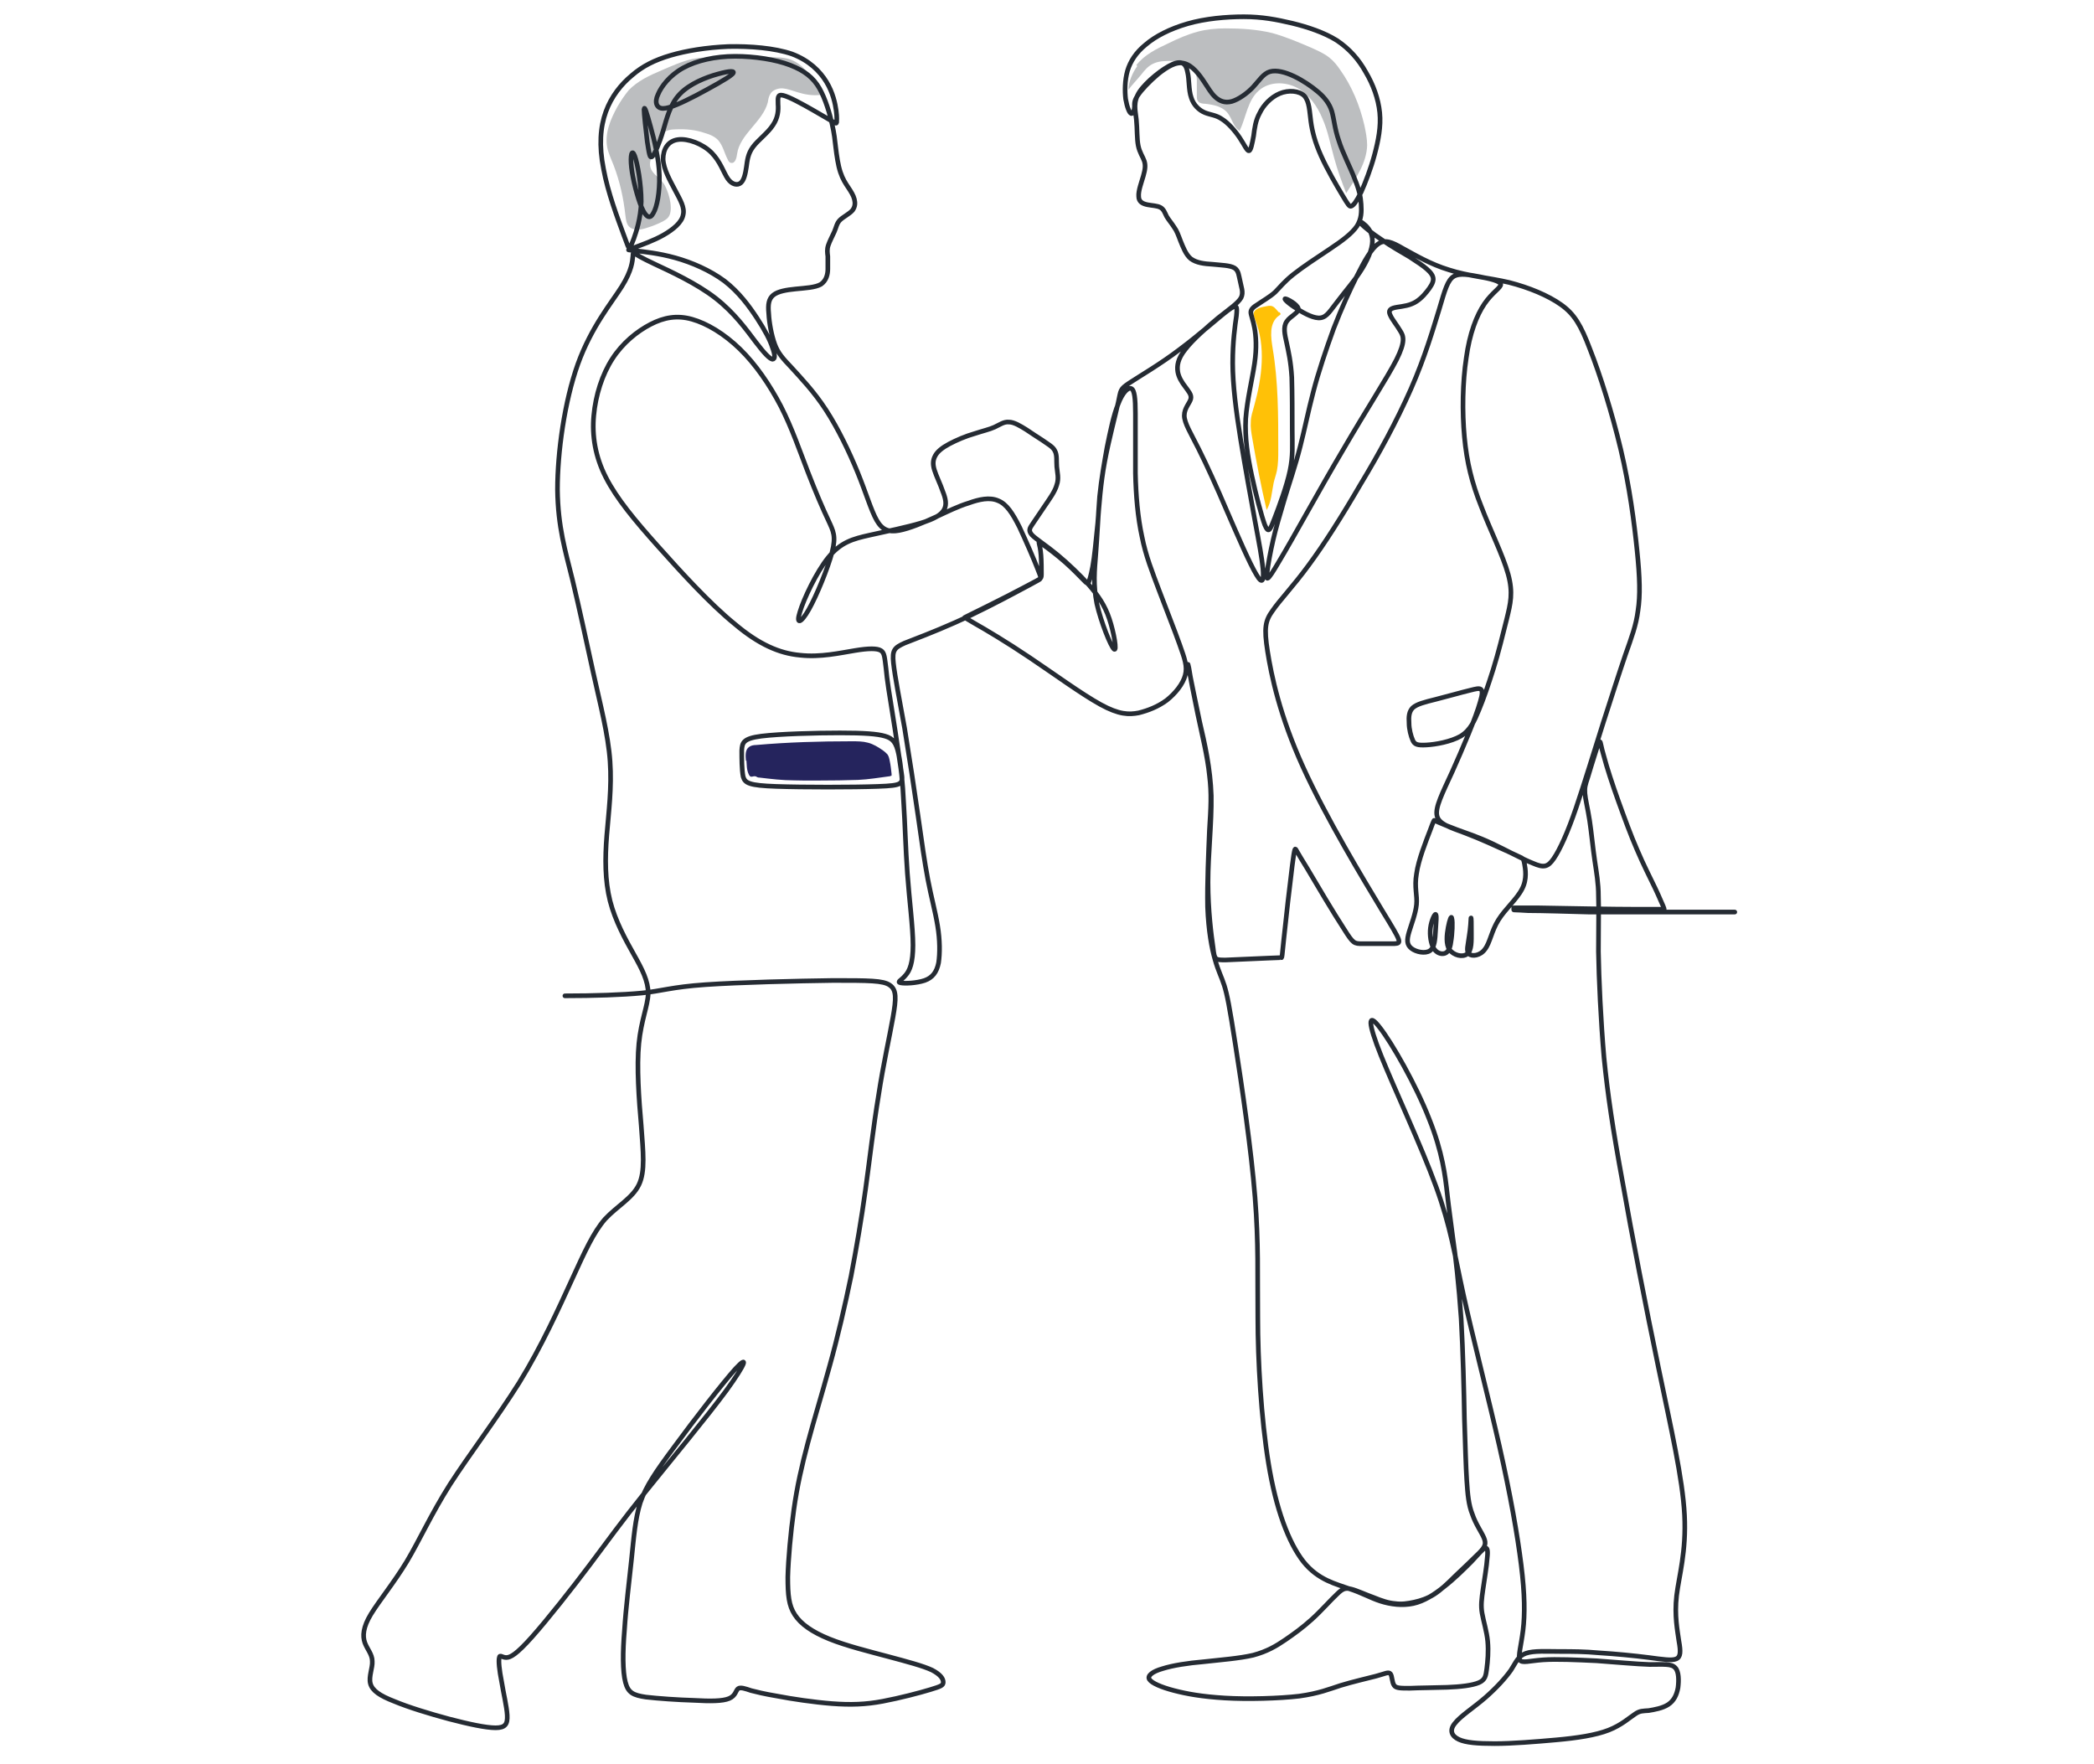 <?xml version="1.0" encoding="UTF-8"?>
<svg xmlns="http://www.w3.org/2000/svg" version="1.1" viewBox="0 0 450 379.1">
  <defs>
    <style>
      .cls-1 {
        fill: #ffc107;
      }

      .cls-2 {
        fill: #25245d;
      }

      .cls-3 {
        fill: #bcbec0;
      }

      .cls-4 {
        fill: none;
        stroke: #252b33;
        stroke-linecap: round;
        stroke-linejoin: round;
      }
    </style>
  </defs>
  <!-- Generator: Adobe Illustrator 28.7.0, SVG Export Plug-In . SVG Version: 1.2.0 Build 136)  -->
  <g>
    <g id="Layer_1">
      <g id="_x32_">
        <path class="cls-3" d="M143.7,46.6c-.4.5-.9.8-1.5,1.1-1,.5-2,.9-3,1.2-1.4.5-3.1.8-4.1-.3-.5-.6-.6-1.5-.7-2.3-.4-3.7-1.2-7.3-2.5-10.7-.5-1.3-1.1-2.5-1.4-3.9-.6-3,.7-6.1,2.2-8.8.7-1.2,1.5-2.4,2.4-3.5,1.9-2,4.5-3.2,7.1-4.3,2.1-.9,4.3-1.9,6.5-2.4,1.9-.4,3.9-.4,5.9-.4,3.6,0,7.1,0,10.7,0,1.6,0,3.2,0,4.6.5,3.2,1.2,5,4.5,6.4,7.6-1.7.2-3.4-.1-5-.6-1-.3-2-.7-3-.8s-2.2.3-2.7,1.1c-.4.6-.5,1.3-.6,1.9-1.1,4.2-6,6.8-6.6,11.1-.1.8-.4,2.1-1.3,1.9-.3,0-.6-.4-.7-.7-.7-1.3-1-2.9-2-4.1-.7-.8-1.8-1.3-2.9-1.6-2-.7-4.1-.9-6.3-.8-1,0-2,.2-2.7.8-.8.6-1.3,1.5-1.6,2.5-.4,1.1-.8,2.2-1.1,3.3-.7,2.8,2,3.4,3.1,5.5s1.8,5.5.7,6.8Z"/>
        <path class="cls-3" d="M244.2,14c1.7-2.2,4.3-3.5,6.9-4.7,2-1,4.1-1.9,6.3-2.5,1.9-.5,3.9-.7,5.9-.7,3.4,0,6.8.2,10.1,1,2.9.8,5.7,2,8.5,3.2,1.3.6,2.7,1.2,3.8,2.1.9.7,1.7,1.7,2.3,2.6,2.5,3.5,4.2,7.6,5.2,11.9.3,1.4.6,2.9.6,4.3-.1,3.8-2.4,7.1-4.5,10.3-1-2.5-1.9-5-2.6-7.6-.8-2.8-1.3-5.7-2.5-8.4-1.1-2.7-2.9-5.2-5.4-6.6-2.6-1.4-6-1.4-8.2.5-2.5,2.1-2.8,5.8-4.2,8.7-1.3-.7-1.6-2.5-2.5-3.7-1.1-1.5-3.1-1.9-4.9-2.1-.5,0-1.2-.1-1.5-.5-.3-.3-.3-.8-.3-1.2,0-1.2,0-2.4,0-3.5s-.6-2.3-1.6-3.1c-1.1-.8-2.5-.9-3.8-.9-1.4,0-2.8,0-4,.6-1.1.5-1.9,1.5-2.6,2.4-.9,1.1-1.9,2.1-2.7,3.2,0-1.7.9-3.7,1.9-5.1Z"/>
        <path class="cls-1" d="M275,67.1c0,.1.2.2.2.4,0,.1-.2.2-.3.3-1.1.7-1.6,2-1.7,3.3s.1,2.5.3,3.8c1.2,7.1,1.2,14.4,1.2,21.7,0,1.6,0,3.1-.3,4.6-.2.9-.5,1.7-.7,2.6-.4,2-.5,4.1-1.5,5.8-1.2-5.1-2.2-10.3-3.1-15.5-.2-1.2-.4-2.3-.3-3.5,0-1.1.4-2.2.7-3.3,1.7-6.1,2.6-12.8.2-18.7-.2-.4-.3-.8-.3-1.2.2-1.2,1.8-1.4,2.8-1.6,1.4-.3,1.6.2,2.6,1.3Z"/>
        <path class="cls-2" d="M160.3,163.5c-.1-1.1-.2-2.4.7-3,.4-.3,1-.4,1.5-.4,6.8-.6,13.7-.8,20.5-.8,1.2,0,2.4,0,3.5.3,1.2.3,2.3,1,3.3,1.7.3.2.6.5.9.8.3.4.4.9.5,1.4.2.9.3,1.9.4,2.8,0,.1,0,.3,0,.4,0,0-.2,0-.3.1-2.3.3-4.6.7-6.9.8-1.4,0-2.7.1-4.1.1-3.2,0-6.4.1-9.6,0-2.5,0-5-.3-7.5-.6-.2,0-.3,0-.5-.1-.8-.6-1.3.5-1.8-.6s-.4-2.1-.5-3Z"/>
        <path class="cls-4" d="M121.4,214c6.2,0,12.4-.2,16.5-.6,4.2-.4,6.4-1.3,13.7-1.8,7.3-.5,19.7-.8,27.4-.9,7.7,0,10.8,0,12.2,1,1.5,1,1.4,2.9.7,6.9-.7,4-2.1,10.2-3.1,16.8-1.1,6.6-1.9,13.7-2.8,20.2-.9,6.5-1.9,12.3-3.1,18.6-1.3,6.3-2.9,13.2-4.6,19.3-1.7,6.2-3.4,11.7-4.7,16.6-1.3,4.9-2.3,9.3-3,14.3-.7,5-1.2,10.6-1.3,14.5,0,3.9.2,6.1,1.5,8.1,1.3,2,3.7,3.7,7.4,5.2,3.7,1.5,8.6,2.7,12.7,3.8,4.1,1.1,7.5,2,9.4,2.9,1.9,1,2.4,1.9,2.4,2.6s-.5.9-2.8,1.6c-2.3.7-6.5,1.8-10.2,2.5-3.7.7-6.9.8-10.9.5-3.9-.3-8.6-1-11.7-1.6-3-.5-4.5-.9-5.7-1.2-1.2-.4-2.3-.8-2.8-.4-.5.4-.5,1.5-1.9,2.1-1.4.6-4.1.6-7.6.4-3.5-.1-7.7-.4-10.3-.7-2.7-.4-3.8-.9-4.4-3.2-.6-2.3-.6-6.4-.2-11.2.3-4.8,1-10.3,1.5-15.1.5-4.8.8-8.8,1.9-12.3,1.2-3.5,3.3-6.6,7.4-12.1,4.1-5.6,10.3-13.6,13.1-16.7,2.8-3,2.2-1.1-2,4.7-4.2,5.7-12.1,15.2-17.4,21.8-5.3,6.6-8,10.4-11.9,15.6-3.9,5.2-9.2,11.9-12.5,15.6-3.3,3.7-4.6,4.4-5.5,4.4s-1.4-.7-1.5,0c-.2.7,0,2.7.5,5.2.4,2.5,1.1,5.3,1.2,7.2.1,1.9-.4,2.7-2.5,2.7s-5.8-.8-10-1.9c-4.1-1.1-8.7-2.5-11.8-3.8-3.1-1.2-4.7-2.3-5.1-3.8-.4-1.5.5-3.4.4-4.8,0-1.5-1.1-2.6-1.6-4-.5-1.4-.4-3.3,1.3-6.1,1.7-2.8,4.9-6.7,7.7-11.3,2.8-4.7,5.2-10.1,9.3-16.6,4.2-6.5,10-14.1,14.9-21.9,4.8-7.8,8.5-16,11.3-22.1,2.8-6.1,4.6-10.1,7.1-13,2.6-2.8,5.9-4.5,7.3-7.4,1.4-2.9.9-7.1.5-12.7-.5-5.6-1-12.7-.5-17.7.5-5,1.9-8,2-10.7,0-2.7-1.3-5.2-3.1-8.4-1.8-3.2-4-7.2-5.1-11.5-1.1-4.4-1.1-9.1-.7-14.1.4-5,1.1-10.2.7-15.9-.4-5.8-2.1-12.2-3.6-19-1.5-6.8-3-13.9-4.5-20.1-1.5-6.1-3.1-11.2-3.2-19.3,0-8,1.5-18.9,4.4-27,2.9-8,7.2-13.1,9.4-16.6,2.2-3.5,2.3-5.5,2.4-6.5,0-.9.2-.9.5-.6.4.3,1.1.8,4.3,2.3,3.2,1.5,8.9,4.1,13,7.3,4.1,3.2,6.7,6.9,8.6,9.4,1.9,2.5,3,3.6,3.6,3.7.6,0,.6-.9,0-2.5-.5-1.6-1.6-3.7-3.3-6.3-1.7-2.6-3.9-5.6-7-8-3.1-2.3-7-4-10.6-5-3.6-1-6.8-1.3-8.4-1.5-1.6-.2-1.7-.2-1.6-.2s.2,0,1.5-.6c1.3-.5,3.9-1.4,6-2.6,2.1-1.2,3.9-2.7,4.2-4.3.4-1.6-.6-3.2-1.7-5.3-1.1-2.1-2.5-4.5-2.6-6.7,0-2.1,1-3.9,3.2-4.2,2.1-.3,5.3.9,7.2,2.8,1.9,1.9,2.6,4.3,3.5,5.6.9,1.3,2.1,1.5,2.8.9.7-.6,1-2,1.2-3.4.2-1.4.3-2.8,1.4-4.3,1.1-1.5,3.2-3,4.3-4.7,1.1-1.6,1.2-3.2,1.1-4.5,0-1.3-.2-2.2,1.1-1.9,1.3.3,4.2,1.9,6.3,3.1,2.1,1.2,3.6,2.1,4.3,2.5.7.4.8.5.9.2,0-.3.1-1-.1-2.5-.2-1.5-.7-3.9-2.1-6.2-1.4-2.3-3.7-4.6-7.4-6-3.8-1.3-9-1.7-13.7-1.6-4.7.2-9,.9-12.4,1.9-3.4,1-6,2.3-8.3,4.3-2.3,1.9-4.4,4.5-5.6,7.8-1.2,3.3-1.5,7.3-.5,12.3.9,5,3.1,10.8,4.2,13.8,1.1,3,1.1,3,1.2,3,.1,0,.3,0,.4-.2.1,0,.1-.1.7-1.6.5-1.4,1.5-4.3,1.6-8,0-3.7-.8-8.2-1.4-9.8-.6-1.6-1-.2-.7,2.5.3,2.6,1.3,6.5,2.2,8.6.9,2.1,1.8,2.6,2.5,1.2.8-1.3,1.4-4.5,1.3-8.1-.1-3.6-1.1-7.6-1.9-10.5-.8-2.9-1.3-4.6-1.4-3.7,0,.9.4,4.6.7,7,.4,2.4.5,3.7,1.1,3.1.5-.5,1.5-2.8,2.3-5.5.8-2.7,1.5-5.7,3.6-7.9,2.1-2.2,5.6-3.6,8.2-4.3,2.5-.7,4-.8,3,.1-1,.9-4.7,2.9-7.7,4.5-3.1,1.6-5.7,2.8-7.1,2.8s-1.9-1.3-1.1-3c.7-1.7,2.5-4.1,5.4-5.7,2.9-1.6,6.9-2.5,11.2-2.5,4.2,0,8.7.7,11.8,1.9,3.1,1.2,5,2.7,6.3,5,1.3,2.3,2.2,5.4,2.7,7.6.5,2.2.6,3.4.8,5.1.2,1.7.5,3.8,1,5.3.5,1.5,1.1,2.4,1.7,3.3.6.9,1.1,1.7,1.3,2.5.2.8.2,1.6-.4,2.4-.7.8-2,1.4-2.7,2.1-.7.7-.8,1.6-1.2,2.5-.4.9-1,2-1.3,2.9-.3.9-.2,1.6-.1,2.4,0,.8,0,1.6,0,2.7,0,1.1-.3,2.5-1.5,3.3-1.2.7-3.4.8-5.4,1-2,.2-3.8.5-4.8,1.3-1,.8-1.2,2-1,4,.1,2,.6,4.7,1.3,6.6.7,1.9,1.7,3,3.6,5,1.9,2.1,4.8,5.1,7.4,9.1,2.6,4,5,9,6.8,13.4,1.8,4.4,2.9,8.2,4.1,10.3,1.2,2.1,2.6,2.6,4.8,2.2,2.2-.4,5.3-1.7,7.9-2.9,2.6-1.2,4.8-2.3,7.1-3,2.2-.8,4.5-1.3,6.3-.5,1.8.7,3.1,2.7,4.6,5.7,1.4,3,3.1,6.9,3.9,9,.8,2,.8,2,.1,2.4-.7.4-2,1.1-5.2,2.8-3.2,1.7-8.2,4.3-12.7,6.3-4.5,2-8.5,3.5-10.8,4.4-2.2,1-2.7,1.5-2.4,4.3.3,2.8,1.3,7.9,2.4,14,1,6.1,2.1,13.3,2.9,18.9.8,5.7,1.4,9.9,2.1,13.6.7,3.7,1.6,6.9,2.1,10,.5,3,.5,5.9.2,7.9-.4,2-1.3,3.2-3,3.8-1.8.6-4.3.7-5.2.5-.8-.2.2-.5,1.1-1.6.9-1,1.6-2.7,1.6-6.5s-.8-9.8-1.2-15.4c-.4-5.5-.5-10.6-.8-15.1-.2-4.4-.6-8.2-1.1-10.6-.5-2.4-1.2-3.3-2.9-3.8-1.7-.5-4.5-.7-9.7-.7s-12.9.2-16.9.7c-3.9.5-4.1,1.4-4.2,3.1,0,1.7,0,4.1.3,5.6.4,1.4,1.3,1.9,7.1,2.1,5.8.2,16.5.2,21.9,0,5.4-.2,5.4-.5,5-3.1-.4-2.6-1.1-7.6-1.8-11.9-.7-4.3-1.3-8-1.5-10.4-.3-2.3-.3-3.3-1.1-3.8-.8-.5-2.6-.5-5.6,0-3.1.5-7.4,1.5-11.8,1-4.4-.4-8.8-2.3-14-6.7-5.3-4.3-11.5-11.1-16.5-16.7-5.1-5.7-8.9-10.3-11.2-14.8-2.3-4.5-3-9-2.6-13.3.4-4.4,1.8-8.8,4-12.2,2.2-3.4,5.3-5.9,8.2-7.4,2.9-1.5,5.7-2,8.9-1.1,3.2.9,6.9,3.1,10.3,6.4,3.4,3.3,6.4,7.7,8.8,12.3,2.4,4.7,4.1,9.7,5.8,14.1,1.7,4.4,3.3,8.1,4.4,10.4,1.1,2.4,1.7,3.4.8,6.9-.9,3.4-3.3,9.3-5,12.3-1.7,3-2.8,3.3-1.9.5.8-2.7,3.5-8.5,6.1-11.7,2.7-3.3,5.3-4,8.9-4.8,3.6-.8,8-1.7,11-2.6,3-.9,4.4-1.8,5-2.9.6-1.1.3-2.4-.3-3.9-.5-1.5-1.4-3.3-1.8-4.6-.4-1.3-.3-2.2.2-3.1.5-.9,1.5-1.7,3-2.5,1.5-.8,3.6-1.7,5.4-2.2,1.8-.6,3.2-.9,4.3-1.4,1.1-.5,2-1.2,3.1-1.1,1.1,0,2.4.8,3.7,1.6,1.2.8,2.4,1.6,3.5,2.3,1.1.8,2.3,1.4,2.7,2.3.5.9.3,2.2.4,3.4.1,1.2.5,2.5,0,3.9-.4,1.5-1.7,3.2-2.7,4.7-1,1.5-1.9,2.8-2.5,3.7-.6.9-1,1.4-.1,2.4.9.9,3.1,2.3,5.4,4.2,2.3,1.9,4.8,4.3,6.8,6.5,1.9,2.2,3.4,4.3,4.4,7.3,1,3,1.7,7.1,1,6.5-.7-.6-2.8-5.8-3.7-9.8-.8-4.1-.5-7-.2-10.8.3-3.8.5-8.3.8-12.2.4-3.9,1-7.2,1.6-10.6.7-3.4,1.4-6.9,2.4-9.3.9-2.4,2.1-3.6,2.8-3.3.7.3.9,2.1.9,5.4,0,3.3,0,8.1,0,12.8.1,4.7.5,9.5,1.4,13.6.8,4.1,2.2,7.6,3.7,11.6,1.5,4,3.3,8.5,4.4,11.6,1.1,3.1,1.7,4.7,1.2,6.6-.5,1.9-2.1,3.9-4,5.4-1.9,1.4-4,2.2-6,2.7-2.1.4-4.2.4-8.2-1.8-4-2.2-9.9-6.5-15.1-10-5.2-3.5-9.6-6.1-11.9-7.4q-2.2-1.3-2.2-1.3l1.6-.8c1.6-.8,4.9-2.4,7.6-3.8,2.7-1.4,5-2.6,6.1-3.2,1.1-.6,1.2-.6,1.2-1.6,0-.9,0-2.7-.1-4-.1-1.3-.3-2.1-.4-2.5-.1-.4-.1-.5.9.3,1,.7,3,2.2,4.8,3.8,1.8,1.6,3.2,3.1,4,3.9q.7.8.9.4c.2-.4.5-1.3.9-3.4.4-2.1.7-5.5,1.1-9.4.3-3.9.6-8.4,1.5-13.2.9-4.8,2.3-10,2.9-12.7.6-2.7.3-2.8,2.4-4.2,2.1-1.4,6.6-4,10.8-7.2,4.3-3.2,8.4-6.9,10.4-8.4,2-1.5,2-.9,1.8,1.2-.3,2.1-.8,5.5-.8,10.1,0,4.6.7,10.2,1.7,16.4,1,6.1,2.2,12.7,3.1,17.6.9,4.8,1.5,8,1.7,10.2.2,2.3,0,3.7-1.4,1.3-1.4-2.3-4-8.3-6.3-13.6-2.3-5.4-4.4-10-6.1-13.4-1.7-3.4-3.1-5.6-3.1-7.2,0-1.6,1.2-2.7,1.4-3.6.2-.9-.5-1.6-1.2-2.6-.7-.9-1.4-2-1.6-3.2-.2-1.3,0-2.8,1.6-4.8,1.6-2.1,4.7-4.8,7.1-6.8,2.4-1.9,4.2-3.1,4.9-4.3.6-1.2,0-2.4-.2-3.6-.3-1.2-.3-2.2-1.2-2.8-1-.6-2.9-.6-4.7-.8-1.8-.1-3.5-.3-4.7-1.2-1.1-.9-1.7-2.6-2.2-3.8-.5-1.3-.8-2.2-1.4-3-.5-.8-1.2-1.6-1.6-2.3-.4-.8-.6-1.5-1.3-1.9-.7-.4-1.8-.4-2.8-.6-1-.2-1.9-.6-1.9-1.8-.1-1.2.6-3,1-4.4.4-1.4.5-2.3.2-3.2-.3-.9-1-1.8-1.3-3.3-.3-1.5-.2-3.6-.4-5.6-.2-2-.8-3.7.7-6,1.5-2.2,5-5,7.1-5.9,2.1-.9,2.9,0,3.2,1.7.4,1.6.2,3.8.8,5.5.5,1.6,1.7,2.7,2.9,3.2,1.2.5,2.4.5,3.7,1.4,1.3.8,2.8,2.5,3.8,4,1,1.5,1.6,2.9,2,2.8.4,0,.7-1.6,1-3.2.2-1.6.4-3.3,1.3-4.9.8-1.7,2.4-3.4,4.3-4.2,1.9-.8,4.2-.6,5.3.5,1.1,1.2,1.1,3.3,1.4,5.5.3,2.2.9,4.5,2.2,7.4,1.3,2.9,3.4,6.5,4.6,8.5,1.2,2,1.5,2.5,1.9,2.3.5-.2,1.1-1,2.1-3,.9-2,2.1-5.1,2.9-8.1.8-3,1.4-6,1.1-9-.3-3-1.4-6-3-8.7-1.5-2.7-3.5-5-6.2-6.8-2.7-1.7-6.3-2.9-9.6-3.7-3.4-.8-6.5-1.4-10.4-1.4-3.8,0-8.3.4-12.1,1.5-3.8,1.1-6.9,2.7-9,4.5-2.1,1.7-3.3,3.6-3.9,5.6-.6,2.1-.6,4.4-.4,6.1.3,1.7.8,3,1.2,3.1.4.1.7-.8.7-1.5,0-.7-.1-1.2.7-2.4.8-1.2,2.5-3,4.4-4.6,1.9-1.5,3.8-2.7,5.5-2.3,1.8.4,3.3,2.4,4.3,3.9,1,1.5,1.6,2.6,2.5,3.4.9.8,2,1.3,3.5.9,1.4-.4,3.3-1.7,4.6-3.1,1.3-1.4,2.2-2.9,3.6-3.3,1.4-.4,3.3.1,5.2,1,1.9.9,3.8,2.2,5.2,3.4,1.4,1.2,2.4,2.5,2.9,4.1.5,1.7.6,3.7,1.5,6.3.8,2.6,2.5,5.8,3.4,8.2,1,2.4,1.3,3.9,1.4,5.5.1,1.6.1,3.1-.9,4.7-1.1,1.6-3.1,3.1-5.8,4.9-2.7,1.8-5.9,3.9-7.9,5.5-2,1.6-2.8,2.7-3.9,3.8-1.1,1-2.7,1.9-3.7,2.6-1,.6-1.5,1.1-1.5,1.7s.5,1.7.8,3.4c.3,1.7.5,4.2,0,7.6-.5,3.4-1.6,7.8-1.9,11.9-.2,4.1.4,8,1.3,12.2.9,4.2,2.1,8.7,2.8,10.6.8,1.9,1.1,1.2,2.1-1.4,1-2.6,2.6-6.9,3.3-10.2.7-3.3.5-5.4.5-8.8,0-3.4,0-8-.1-11.3-.2-3.4-.7-5.5-1.1-7.4-.4-1.8-.8-3.4,0-4.6.8-1.2,2.7-1.9,2.5-2.8-.2-.9-2.4-2.1-2.8-2.1s.9,1.2,2.6,2.2c1.7,1.1,3.7,2.1,5,1.9,1.4-.2,2.1-1.6,3.7-3.6,1.5-2,3.8-4.6,5.3-7.1,1.5-2.5,2.3-4.7,2.1-6.4-.2-1.7-1.3-2.7-2.1-3.3-.7-.5-1-.5-.3.2.7.7,2.4,2.1,4.4,3.4,2,1.4,4.3,2.7,6,3.7,1.7,1.1,2.9,1.9,3.7,2.6.8.7,1.4,1.4,1.4,2.2s-.6,1.7-1.4,2.7c-.8,1-1.9,2.1-3.2,2.6-1.4.6-3.1.6-4,.9-.9.3-1,.8-.6,1.6.4.9,1.4,2.1,2.1,3.3.7,1.1,1.2,2.2-.8,6.2-2,3.9-6.5,10.8-11.5,19.4-5.1,8.6-10.8,19.1-13.7,23.9-2.8,4.8-2.8,4.1-2.6,2.4.2-1.7.7-4.4,1.3-7,.6-2.6,1.3-4.9,2.3-8.3,1-3.4,2.5-7.7,3.5-11.7,1-3.9,1.7-7.5,2.8-11.7,1.1-4.3,2.8-9.3,4.4-13.7,1.7-4.4,3.4-8.1,5-11.3,1.6-3.2,3.1-5.9,4.6-6.9,1.4-1,2.9-.4,5.3,1,2.4,1.3,5.9,3.4,9.9,4.6,4,1.3,8.6,1.7,12.9,2.7,4.3,1.1,8.4,2.8,11.2,4.8,2.8,2,4.2,4.3,6.2,9.6,2.1,5.3,4.7,13.5,6.6,21.5,1.9,8,2.9,15.8,3.5,21.7.6,5.8.7,9.7.2,12.9-.4,3.2-1.4,5.8-2.7,9.5-1.3,3.8-2.9,8.8-4.8,14.7-1.9,6-4,12.9-5.8,18.2-1.8,5.3-3.5,9-4.8,10.9-1.3,1.9-2.2,2-4.5,1-2.3-.9-5.9-2.9-8.9-4.3-3-1.4-5.5-2.2-7.4-2.9-1.9-.7-3.3-1.3-4-1.6-.7-.3-.8-.4-.9-.4,0,0-.1,0-.9,2.2-.8,2.1-2.5,6.3-2.9,9.3-.5,2.9.2,4.6,0,6.6-.2,2-1.1,4.2-1.6,5.9-.5,1.7-.5,2.7.5,3.5,1,.8,3,1.2,4,.5,1-.7,1.1-2.5,1.2-4.3.1-1.7.3-3.4,0-3.5-.2-.1-.9,1.3-1.1,2.9-.2,1.6.1,3.4.7,4.4.6,1,1.6,1.3,2.3,1.1.7-.2,1.2-.9,1.4-2.5.3-1.7.4-4.3.2-5-.1-.8-.5.3-.8,1.9-.3,1.6-.5,3.6.3,4.8.9,1.2,2.8,1.7,3.8.9,1-.8.9-2.8.9-4.6,0-1.8,0-3.4-.1-3.1,0,.2-.1,2.3-.4,4-.2,1.7-.7,3.1,0,3.7.6.6,2.4.4,3.4-1,1.1-1.4,1.4-3.9,2.9-6.3,1.5-2.4,4-4.5,5.1-6.7,1.1-2.1.7-4.3.5-5.4q-.2-1.1-.5-1.2c-.3-.1-.8-.4-3-1.4-2.2-1-6.1-2.8-9.3-4-3.2-1.2-5.6-1.9-6-3.7-.4-1.8,1.1-4.7,3.3-9.5,2.2-4.9,5.1-11.7,6-15,1-3.3,0-3-2-2.5-2.1.5-5.2,1.4-7.6,2-2.4.6-4,1-4.9,1.8-.8.8-.9,1.9-.8,3.3,0,1.3.4,2.8.8,3.7.4.9,1,1.1,2.9,1,2-.1,5.3-.7,7.4-1.9,2.1-1.3,2.9-3.2,3.9-5.6,1-2.4,2-5.3,3.1-8.8,1.1-3.5,2.1-7.6,2.9-10.8.8-3.3,1.4-5.6.3-9.6-1.1-4-3.9-9.6-5.8-14.6-2-5-3.1-9.5-3.6-14.9-.5-5.4-.4-11.8.4-17,.7-5.2,2.2-9.1,3.9-11.6,1.7-2.5,3.6-3.5,3.5-4.2-.1-.7-2.3-1.2-4.4-1.6-2.2-.4-4.3-.9-5.7-.1-1.3.8-1.9,2.9-3.1,7-1.3,4.2-3.1,10.4-6.1,17.2-3,6.8-6.9,14-10.9,20.6-3.9,6.7-7.7,12.7-11.1,17.3-3.3,4.5-6.2,7.5-7.7,9.7-1.6,2.2-1.9,3.7-1.1,8.8.8,5.1,2.6,13.8,7.6,24.8,5,11,13,24.2,17.1,31,4.1,6.7,4.2,6.9,2.5,7-1.6,0-5,0-6.8,0-1.8,0-2,0-4-3.2-2.1-3.2-5.9-9.6-7.9-13-2.1-3.4-2.2-3.7-2.4-4-.2-.3-.3-.5-.8,3.4-.5,3.9-1.4,11.8-1.8,15.7-.4,4-.4,4-.5,4.1s0,0-.2,0c0,0-.2,0-2.6.1-2.4.1-6.9.3-9.2.4-2.3,0-2.4,0-2.7-2.6-.4-2.7-1.1-8.1-1.1-14.1,0-6,.8-12.7.7-18.6-.2-5.9-1.4-11.2-2.5-15.9-1-4.8-1.9-9.1-2.3-11.2q-.4-2.1,0-.3c.3,1.9,1,5.6,1.9,9.9.9,4.3,2.1,9.1,2.5,13.1.5,4,.3,7,0,11.8-.2,4.8-.5,11.4-.4,16.5.2,5.2.9,8.9,1.6,11.3.7,2.5,1.4,3.7,2,5.6.6,1.9,1.1,4.4,2.4,12.8,1.3,8.3,3.4,22.5,4.2,32.7.8,10.2.5,16.4.6,25.8,0,9.3.7,21.6,2.3,31.4,1.6,9.8,4.3,17,7.5,21.1,3.2,4,7.1,4.8,9.8,5.8,2.8.9,4.6,2,6.8,2.7,2.2.7,4.7,1,7,.5,2.3-.5,4.5-1.9,6.6-3.6,2.2-1.7,4.3-3.8,5.9-5.4,1.5-1.6,2.4-2.7,2.9-2.9.5-.2.7.4.5,2.1-.1,1.7-.6,4.6-.9,6.7-.3,2.1-.5,3.5-.2,5.2.3,1.7,1,3.9,1.2,6,.2,2.2,0,4.3-.2,5.9-.2,1.5-.3,2.4-1.7,3-1.4.6-4,.9-6.8,1-2.9.1-6,.1-8,.2-2,0-3,0-3.4-.6-.5-.7-.4-2-.8-2.5-.4-.5-1.2,0-3.1.5-1.9.5-5,1.2-7.6,2-2.5.8-4.6,1.7-8.9,2.3-4.3.5-11.1.7-16,.4-5-.3-8.2-.9-10.9-1.6-2.7-.7-4.8-1.6-5.3-2.4-.5-.8.7-1.7,2.8-2.3,2.2-.7,5.4-1.2,8.9-1.5,3.6-.4,7.6-.7,10.6-1.4,3-.8,5-2,6.9-3.3,1.9-1.3,3.7-2.6,5.7-4.4,2-1.8,4.1-4.2,5.4-5.4,1.3-1.3,1.9-1.4,3.1-1.1,1.2.3,3.1,1.2,4.8,1.8,1.7.7,3.2,1.2,4.6,1.3,1.4.2,2.7,0,4.1-.3,1.4-.3,2.9-.8,4.3-1.7,1.4-.9,2.8-2.2,4.5-3.9,1.8-1.7,3.9-3.7,5.2-5,1.3-1.3,1.5-2,1-3.2-.5-1.2-1.8-3-2.5-5.1-.8-2-1-4.2-1.2-7.3-.2-3.1-.3-7.1-.5-13.2-.1-6.1-.3-14.3-.7-21.5-.5-7.3-1.2-13.5-1.8-17.5-.5-4-.8-5.8-1.2-9.4-.4-3.6-1-8.9-3.9-16.1-2.8-7.2-8-16.3-10.6-19.6-2.6-3.4-2.6-1.1.3,6.1,2.9,7.2,8.6,19.3,11.8,28.1,3.2,8.8,3.9,14.2,5.9,23.3,2,9.1,5.3,21.8,7.7,32.4,2.4,10.6,3.9,19.2,4.7,25.6.8,6.4.8,10.7.4,14-.4,3.3-1.1,5.6-.7,6.4.4.8,2.1.2,5,0,2.9-.2,7.2,0,11.5.2,4.2.3,8.4.7,11.4.8,3,0,4.7-.2,5.5.7.8.8.8,2.7.6,4.3-.3,1.6-.9,2.8-2.1,3.6-1.2.8-3,1.1-4.2,1.3-1.2.1-1.9,0-3,.8-1.1.7-2.8,2.3-5.6,3.4-2.8,1.1-6.8,1.7-11.3,2.1-4.5.4-9.4.8-13.2.8-3.7,0-6.2-.2-7.7-.9-1.5-.7-2.1-1.9-.9-3.4,1.2-1.6,4.2-3.5,6.6-5.6,2.4-2.1,4.3-4.2,5.5-5.9,1.1-1.7,1.5-3,3.2-3.6,1.7-.6,4.6-.4,7.3-.4,2.7,0,5.2,0,8.5.3,3.3.2,7.5.6,10.6,1,3,.4,5,.7,5.9.3,1-.4,1-1.6.6-3.8-.3-2.2-1-5.5-.5-9.8.5-4.2,2.1-9.4,1.7-17.3-.4-7.9-2.9-18.6-5.6-31.7-2.7-13-5.7-28.4-7.7-39.8-2.1-11.4-3.2-18.8-4-26.8-.7-8.1-1.1-16.8-1.2-22.8,0-6,.1-9.3,0-12,0-2.7-.4-4.9-.8-7.6-.4-2.7-.7-6-1.1-8.6-.4-2.6-.9-4.5-1-5.8-.1-1.3.1-1.9.6-3.4.4-1.4,1.1-3.6,1.6-5.2.5-1.6.8-2.5,1-2.5s.2.9.9,3.2c.6,2.3,1.8,6,3.1,9.6,1.3,3.6,2.6,7.2,4,10.4,1.4,3.3,2.9,6.2,3.9,8.3,1,2.1,1.4,3.2,1.7,3.8.2.6.3.7.2.7,0,0,0,0-5.4,0-5.4,0-16-.2-21.4-.3-5.4,0-5.4,0-5.5,0,0,0,0,.3,0,.4s0,0,3.1.2c3.1,0,9.2.2,13,.3,3.8,0,5.2,0,10,0h21.4"/>
      </g>
    </g>
  </g>
</svg>